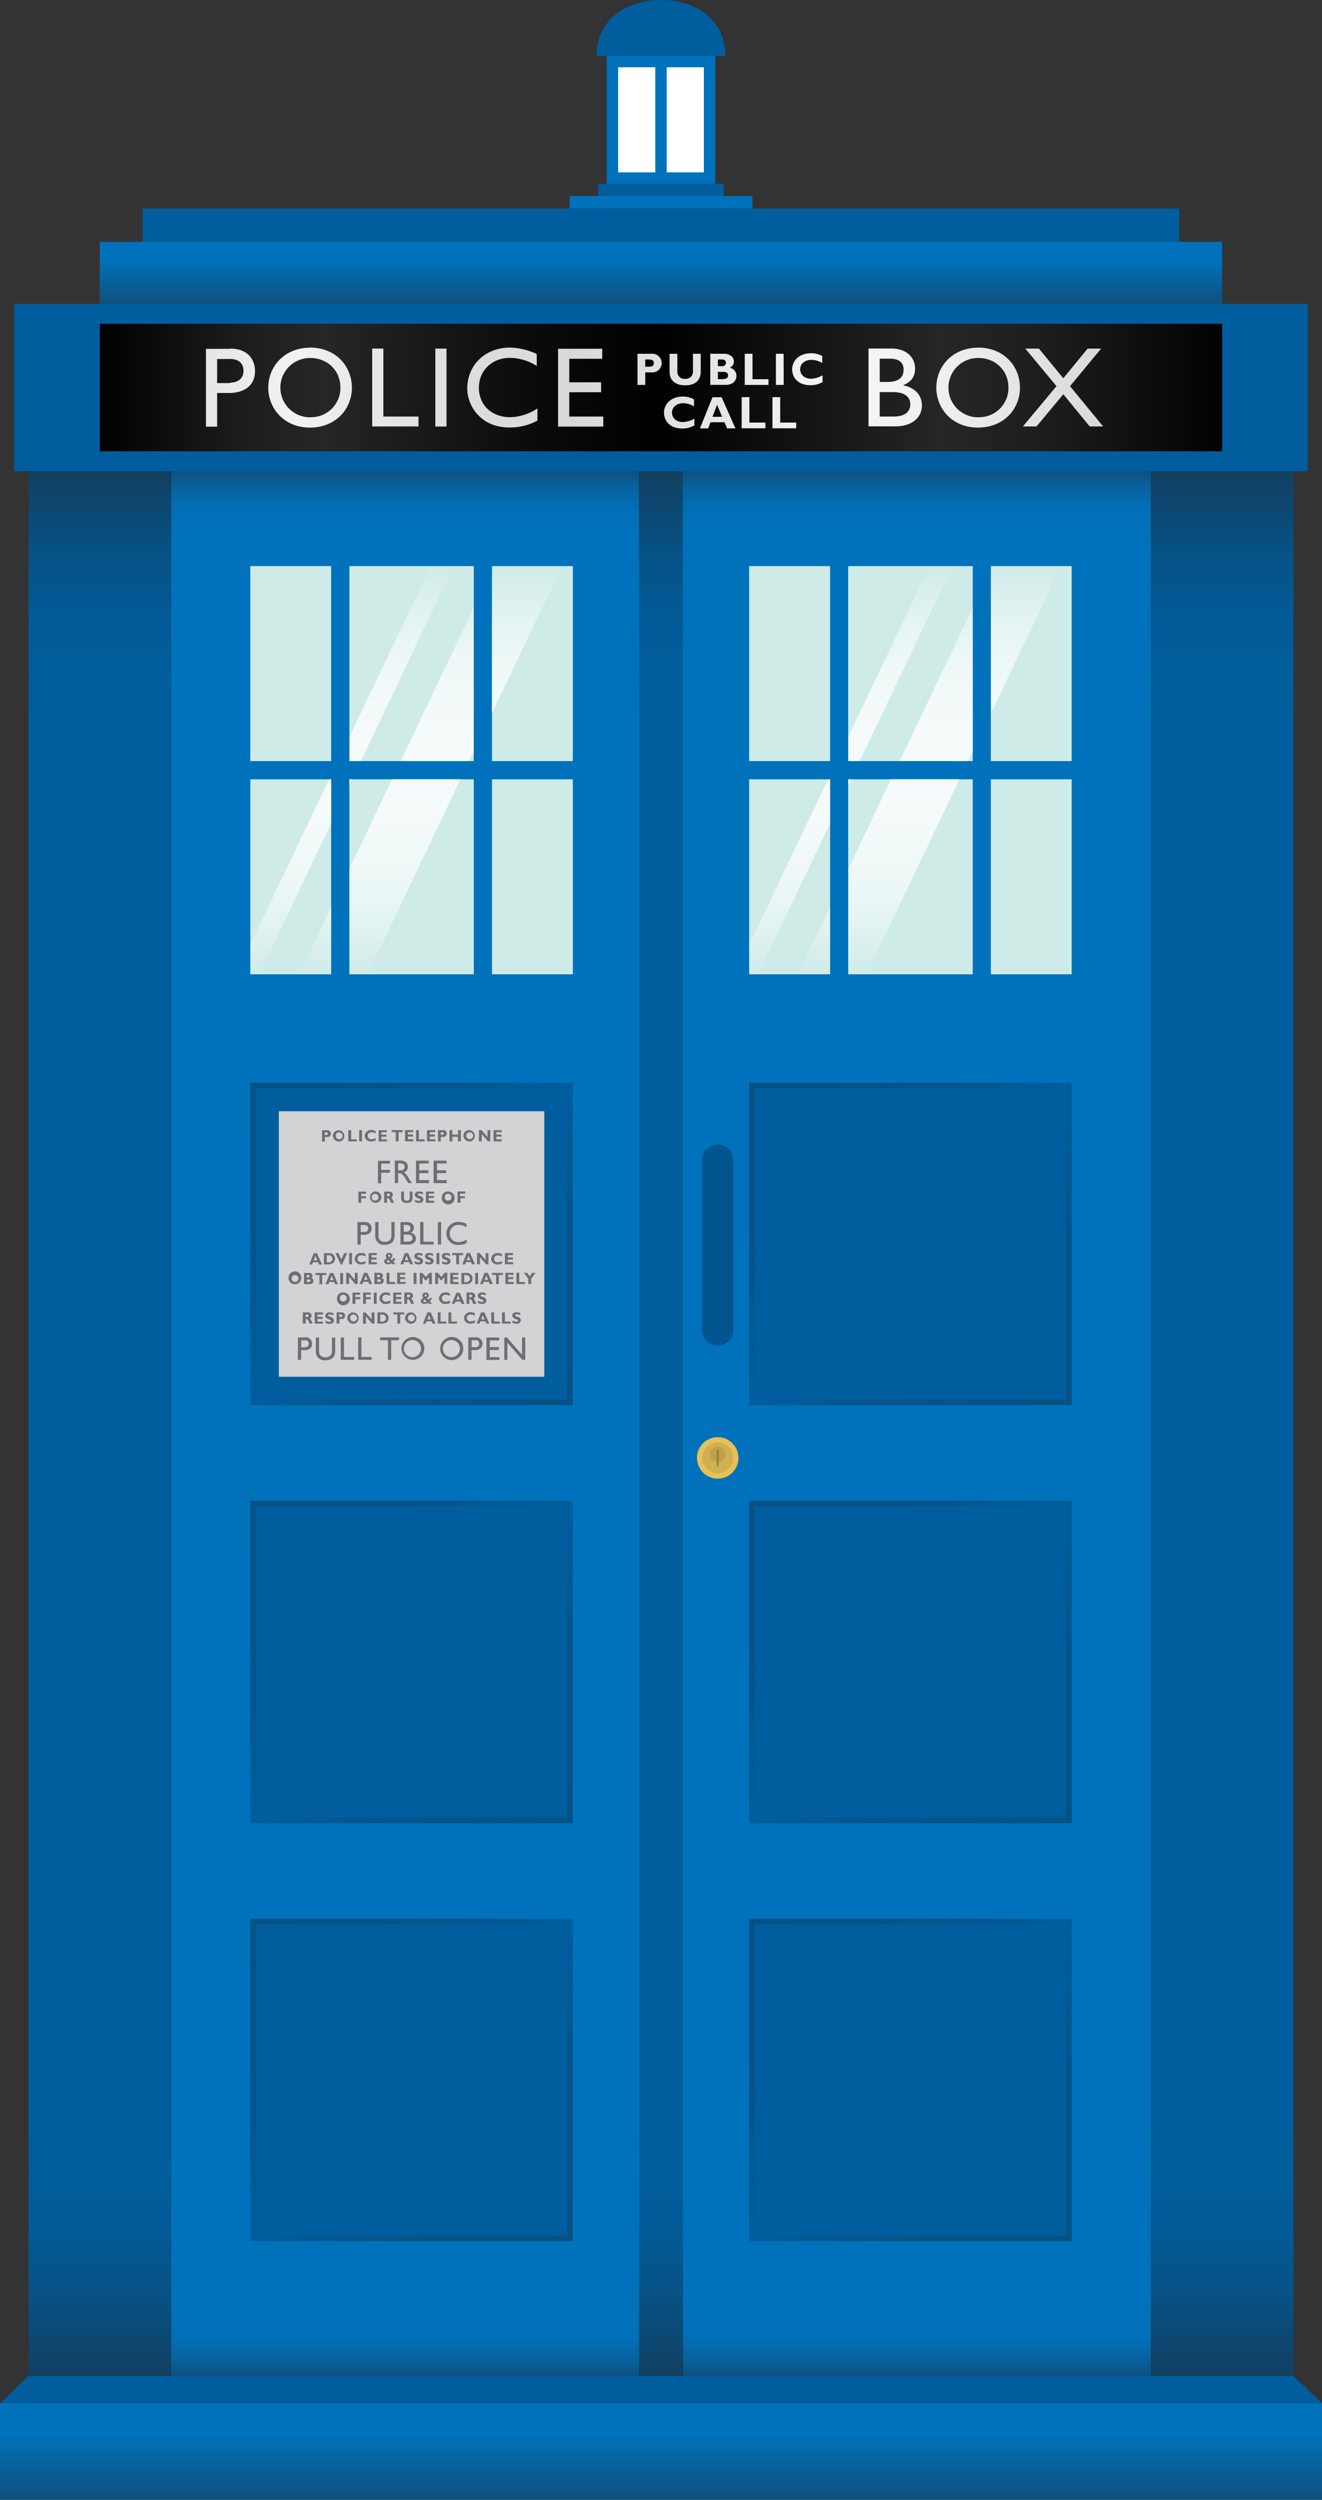 <svg xmlns="http://www.w3.org/2000/svg" xmlns:xlink="http://www.w3.org/1999/xlink" viewBox="0 0 463.44 876.19"><rect x="0" y="0" width="463.44" height="876.19" fill="#333333" stroke="none"/><defs><style>.cls-1{isolation:isolate;}.cls-2{fill:#005e9e;}.cls-3{fill:#0072bc;}.cls-38,.cls-4,.cls-6,.cls-7{opacity:0.4;}.cls-19,.cls-20,.cls-21,.cls-22,.cls-23,.cls-24,.cls-25,.cls-26,.cls-27,.cls-28,.cls-29,.cls-30,.cls-31,.cls-32,.cls-33,.cls-34,.cls-35,.cls-36,.cls-37,.cls-38,.cls-4,.cls-6,.cls-7{mix-blend-mode:multiply;}.cls-4{fill:url(#linear-gradient);}.cls-5{fill:#fff;}.cls-6{fill:url(#Fade_to_Black);}.cls-7{fill:url(#Fade_to_Black-2);}.cls-8{fill:#cfebe8;}.cls-9{fill:url(#linear-gradient-2);}.cls-10{fill:url(#linear-gradient-3);}.cls-11{fill:#d1d3d4;}.cls-12{fill:#6d6e71;}.cls-13{fill:#00558f;}.cls-14{fill:#e7c157;}.cls-15{fill:#d1b04f;}.cls-16{fill:#bea048;}.cls-17{fill:#988138;}.cls-18,.cls-25{opacity:0.2;}.cls-19{fill:url(#linear-gradient-4);}.cls-20{fill:url(#linear-gradient-5);}.cls-21{fill:url(#linear-gradient-6);}.cls-22{fill:url(#linear-gradient-7);}.cls-23{fill:url(#linear-gradient-8);}.cls-24{fill:url(#linear-gradient-9);}.cls-26{fill:url(#linear-gradient-10);}.cls-27{fill:url(#linear-gradient-11);}.cls-28{fill:url(#linear-gradient-12);}.cls-29{fill:url(#linear-gradient-13);}.cls-30{fill:url(#linear-gradient-14);}.cls-31{fill:url(#linear-gradient-15);}.cls-32,.cls-33,.cls-34,.cls-35,.cls-36,.cls-37{opacity:0.5;}.cls-32{fill:url(#Fade_to_Black-3);}.cls-33{fill:url(#Fade_to_Black-4);}.cls-34{fill:url(#Fade_to_Black-5);}.cls-35{fill:url(#Fade_to_Black-6);}.cls-36{fill:url(#Fade_to_Black-7);}.cls-37{fill:url(#Fade_to_Black-8);}.cls-38{fill:url(#linear-gradient-16);}.cls-39,.cls-40{opacity:0.8;}.cls-39{fill:url(#linear-gradient-17);}.cls-40{fill:url(#linear-gradient-18);}</style><linearGradient id="linear-gradient" x1="231.72" y1="106.48" x2="231.72" y2="90.63" gradientUnits="userSpaceOnUse"><stop offset="0" stop-color="#231f20"/><stop offset="1" stop-color="#231f20" stop-opacity="0"/></linearGradient><linearGradient id="Fade_to_Black" x1="231.72" y1="165.18" x2="231.72" y2="187.09" gradientUnits="userSpaceOnUse"><stop offset="0" stop-color="#231f20"/><stop offset="0.06" stop-color="#231f20" stop-opacity="0.86"/><stop offset="0.33" stop-color="#231f20" stop-opacity="0.38"/><stop offset="0.63" stop-color="#231f20" stop-opacity="0.09"/><stop offset="1" stop-color="#231f20" stop-opacity="0"/></linearGradient><linearGradient id="Fade_to_Black-2" x1="-1578.69" y1="-2880.54" x2="-1578.69" y2="-2858.62" gradientTransform="translate(-1346.97 -2047.73) rotate(180)" xlink:href="#Fade_to_Black"/><linearGradient id="linear-gradient-2" x1="35" y1="135.83" x2="428.44" y2="135.83" gradientUnits="userSpaceOnUse"><stop offset="0"/><stop offset="0.02" stop-color="#050505"/><stop offset="0.13" stop-color="#1d1d1d"/><stop offset="0.2" stop-color="#262626"/><stop offset="0.23" stop-color="#212121"/><stop offset="0.4" stop-color="#090909"/><stop offset="0.5"/><stop offset="0.75" stop-color="#262626"/><stop offset="0.84" stop-color="#1d1d1d"/><stop offset="0.98" stop-color="#050505"/><stop offset="1"/></linearGradient><linearGradient id="linear-gradient-3" x1="72.2" y1="136.04" x2="386.75" y2="136.04" gradientUnits="userSpaceOnUse"><stop offset="0" stop-color="#e6e6e6"/><stop offset="0.1" stop-color="#f2f2f2"/><stop offset="0.16" stop-color="#eaeaea"/><stop offset="0.29" stop-color="#ddd"/><stop offset="0.41" stop-color="#d9d9d9"/><stop offset="0.53" stop-color="#e2e2e2"/><stop offset="0.71" stop-color="#f7f7f7"/><stop offset="0.83" stop-color="#eee"/><stop offset="1" stop-color="#d9d9d9"/></linearGradient><linearGradient id="linear-gradient-4" x1="59.99" y1="757.79" x2="173.05" y2="644.73" gradientUnits="userSpaceOnUse"><stop offset="0" stop-color="#231f20" stop-opacity="0"/><stop offset="0.03" stop-color="#231f20" stop-opacity="0.14"/><stop offset="0.17" stop-color="#231f20" stop-opacity="0.62"/><stop offset="0.31" stop-color="#231f20" stop-opacity="0.91"/><stop offset="0.5" stop-color="#231f20"/><stop offset="0.69" stop-color="#231f20" stop-opacity="0.91"/><stop offset="0.83" stop-color="#231f20" stop-opacity="0.62"/><stop offset="0.97" stop-color="#231f20" stop-opacity="0.14"/><stop offset="1" stop-color="#231f20" stop-opacity="0"/></linearGradient><linearGradient id="linear-gradient-5" x1="59.99" y1="611.29" x2="173.05" y2="498.23" xlink:href="#linear-gradient-4"/><linearGradient id="linear-gradient-6" x1="59.99" y1="464.79" x2="173.05" y2="351.73" xlink:href="#linear-gradient-4"/><linearGradient id="linear-gradient-7" x1="234.86" y1="464.79" x2="347.92" y2="351.73" xlink:href="#linear-gradient-4"/><linearGradient id="linear-gradient-8" x1="234.86" y1="611.29" x2="347.92" y2="498.23" xlink:href="#linear-gradient-4"/><linearGradient id="linear-gradient-9" x1="234.86" y1="757.79" x2="347.92" y2="644.73" xlink:href="#linear-gradient-4"/><linearGradient id="linear-gradient-10" x1="-1750.42" y1="-1642.21" x2="-1637.36" y2="-1755.27" gradientTransform="translate(-1346.97 -1234.94) rotate(180)" xlink:href="#linear-gradient-4"/><linearGradient id="linear-gradient-11" x1="-1750.42" y1="-1788.71" x2="-1637.36" y2="-1901.77" gradientTransform="translate(-1346.97 -1234.94) rotate(180)" xlink:href="#linear-gradient-4"/><linearGradient id="linear-gradient-12" x1="-1750.42" y1="-1935.21" x2="-1637.36" y2="-2048.27" gradientTransform="translate(-1346.97 -1234.94) rotate(180)" xlink:href="#linear-gradient-4"/><linearGradient id="linear-gradient-13" x1="-1575.55" y1="-1935.21" x2="-1462.49" y2="-2048.27" gradientTransform="translate(-1346.97 -1234.94) rotate(180)" xlink:href="#linear-gradient-4"/><linearGradient id="linear-gradient-14" x1="-1575.55" y1="-1788.71" x2="-1462.49" y2="-1901.77" gradientTransform="translate(-1346.97 -1234.94) rotate(180)" xlink:href="#linear-gradient-4"/><linearGradient id="linear-gradient-15" x1="-1575.55" y1="-1642.21" x2="-1462.49" y2="-1755.27" gradientTransform="translate(-1346.97 -1234.94) rotate(180)" xlink:href="#linear-gradient-4"/><linearGradient id="Fade_to_Black-3" x1="428.44" y1="165.18" x2="428.44" y2="253.41" xlink:href="#Fade_to_Black"/><linearGradient id="Fade_to_Black-4" x1="35" y1="165.18" x2="35" y2="253.41" xlink:href="#Fade_to_Black"/><linearGradient id="Fade_to_Black-5" x1="231.65" y1="165.18" x2="231.65" y2="253.41" xlink:href="#Fade_to_Black"/><linearGradient id="Fade_to_Black-6" x1="-1381.97" y1="-2814.21" x2="-1381.97" y2="-2725.98" gradientTransform="translate(-1346.97 -1981.41) rotate(180)" xlink:href="#Fade_to_Black"/><linearGradient id="Fade_to_Black-7" x1="-1775.41" y1="-2814.21" x2="-1775.41" y2="-2725.98" gradientTransform="translate(-1346.97 -1981.41) rotate(180)" xlink:href="#Fade_to_Black"/><linearGradient id="Fade_to_Black-8" x1="-1578.76" y1="-2814.21" x2="-1578.76" y2="-2725.98" gradientTransform="translate(-1346.97 -1981.41) rotate(180)" xlink:href="#Fade_to_Black"/><linearGradient id="linear-gradient-16" x1="231.72" y1="876.19" x2="231.72" y2="852.03" xlink:href="#linear-gradient"/><linearGradient id="linear-gradient-17" x1="317.25" y1="341.5" x2="317.25" y2="198.43" gradientUnits="userSpaceOnUse"><stop offset="0" stop-color="#fff" stop-opacity="0"/><stop offset="0.03" stop-color="#fff" stop-opacity="0.14"/><stop offset="0.08" stop-color="#fff" stop-opacity="0.34"/><stop offset="0.13" stop-color="#fff" stop-opacity="0.52"/><stop offset="0.18" stop-color="#fff" stop-opacity="0.67"/><stop offset="0.24" stop-color="#fff" stop-opacity="0.79"/><stop offset="0.29" stop-color="#fff" stop-opacity="0.88"/><stop offset="0.35" stop-color="#fff" stop-opacity="0.95"/><stop offset="0.42" stop-color="#fff" stop-opacity="0.99"/><stop offset="0.5" stop-color="#fff"/><stop offset="0.58" stop-color="#fff" stop-opacity="0.99"/><stop offset="0.65" stop-color="#fff" stop-opacity="0.95"/><stop offset="0.71" stop-color="#fff" stop-opacity="0.88"/><stop offset="0.76" stop-color="#fff" stop-opacity="0.79"/><stop offset="0.82" stop-color="#fff" stop-opacity="0.67"/><stop offset="0.87" stop-color="#fff" stop-opacity="0.52"/><stop offset="0.92" stop-color="#fff" stop-opacity="0.34"/><stop offset="0.97" stop-color="#fff" stop-opacity="0.14"/><stop offset="1" stop-color="#fff" stop-opacity="0"/></linearGradient><linearGradient id="linear-gradient-18" x1="142.38" y1="341.5" x2="142.38" y2="198.43" xlink:href="#linear-gradient-17"/></defs><title>tardis-vector</title><g class="cls-1"><g id="Layer_1" data-name="Layer 1"><rect class="cls-2" x="5" y="106.48" width="453.44" height="58.7"/><rect class="cls-3" x="35" y="84.78" width="393.44" height="21.7"/><rect class="cls-4" x="35" y="90.63" width="393.44" height="15.85"/><rect class="cls-2" x="50" y="73.08" width="363.44" height="11.7"/><rect class="cls-3" x="199.69" y="68.75" width="64.06" height="4.33"/><rect class="cls-2" x="209.69" y="64.42" width="44.06" height="4.33"/><rect class="cls-3" x="212.69" y="19.59" width="38.06" height="44.83"/><path class="cls-2" d="M209.13,19.59C209.13,7.11,219.24,0,231.72,0s22.59,7.11,22.59,19.59Z"/><rect class="cls-5" x="233.72" y="23.59" width="13.03" height="36.83"/><rect class="cls-5" x="216.69" y="23.59" width="13.03" height="36.83"/><rect class="cls-2" x="10" y="165.18" width="50" height="667.62"/><rect class="cls-2" x="403.44" y="165.18" width="50" height="667.62"/><rect class="cls-3" x="60" y="165.18" width="343.44" height="667.62"/><rect class="cls-6" x="60" y="165.18" width="343.44" height="21.91"/><rect class="cls-7" x="60" y="810.89" width="343.44" height="21.91"/><rect class="cls-2" x="224.05" y="165.18" width="15.33" height="667.62"/><rect class="cls-2" x="87.75" y="379.5" width="113.06" height="113.06"/><rect class="cls-2" x="87.75" y="526" width="113.06" height="113.06"/><rect class="cls-2" x="87.75" y="672.5" width="113.06" height="113.06"/><rect class="cls-2" x="262.62" y="379.5" width="113.06" height="113.06"/><rect class="cls-2" x="262.62" y="526" width="113.06" height="113.06"/><rect class="cls-2" x="262.62" y="672.5" width="113.06" height="113.06"/><polygon class="cls-2" points="463.44 842.4 0 842.4 10 832.8 453.44 832.8 463.44 842.4"/><rect class="cls-3" y="842.4" width="463.44" height="33.79"/><path class="cls-8" d="M122.48,341.5h43.61V273.16H122.48Zm-34.73,0h28.34V273.16H87.75Zm0-74.73h28.34V198.43H87.75Zm34.73,0h43.61V198.43H122.48Zm50-68.34v68.34h28.33V198.43Zm0,143.07h28.33V273.16H172.48Z"/><path class="cls-8" d="M297.35,341.5H341V273.16H297.35Zm-34.73,0H291V273.16H262.62Zm0-74.73H291V198.43H262.62Zm34.73,0H341V198.43H297.35Zm50-68.34v68.34h28.33V198.43Zm0,143.07h28.33V273.16H347.35Z"/><rect class="cls-9" x="35" y="113.48" width="393.44" height="44.7"/><path class="cls-10" d="M199.56,137.47h11.16V134H199.56v-8.24h11.56v-3.52H195.64v27.28h15.84V146H199.56ZM134.4,122.19h-3.92v27.28h16.24V146H134.4Zm33.48,13.68c0-6,4.64-10.44,10.88-10.44a18,18,0,0,1,9.4,2.84v-4.2a23.72,23.72,0,0,0-9.36-2.24c-8.68,0-15,6.08-15,14.4,0,5.72,4.48,13.6,14.72,13.6a20,20,0,0,0,9.88-2.4v-4.28a17.86,17.86,0,0,1-9.52,3.08C172.36,146.23,167.88,142,167.88,135.87Zm175-14c-8.84,0-14.64,6.44-14.64,14,0,7.4,5.64,14,14.56,14,9.24,0,14.76-6.64,14.76-14C357.51,128.23,351.83,121.83,342.83,121.83Zm0,24.4a10.4,10.4,0,1,1,0-20.8c6.12,0,10.64,4.4,10.64,10.4A10.24,10.24,0,0,1,342.83,146.23Zm-190.27,3.24h3.92V122.19h-3.92Zm-43.92-27.64c-8.84,0-14.64,6.44-14.64,14,0,7.4,5.64,14,14.56,14,9.24,0,14.75-6.64,14.75-14C123.31,128.23,117.64,121.83,108.64,121.83Zm0,24.4a10.4,10.4,0,1,1,0-20.8c6.12,0,10.64,4.4,10.64,10.4A10.24,10.24,0,0,1,108.64,146.23Zm-27.92-24H72.2v27.28h3.92v-11.8H80.2c6.32,0,9.2-3.36,9.2-7.64S86.68,122.19,80.72,122.19Zm-.16,12H76.12v-8.44h4.6c3.56,0,4.64,2.16,4.64,4.16C85.36,132.59,83.48,134.15,80.56,134.15ZM274.7,124H272v10.92h2.73Zm100.41,11.36L386,122.19h-4.72l-8.52,10.4-8.56-10.4h-4.76l10.92,13.16-11.76,14.12h4.76l9.4-11.28L382,149.47h4.72Zm-139.53,9.28c0-1.94,1.63-3.31,3.95-3.31a7.65,7.65,0,0,1,3.76,1.12V140a7.68,7.68,0,0,0-3.95-1c-4.18,0-6.57,2.72-6.57,5.63s2.12,5.57,6.36,5.57a8.41,8.41,0,0,0,4.29-1.09v-2.38a8.52,8.52,0,0,1-4,1.2C237.19,148,235.58,146.58,235.58,144.63Zm27.13-5.44H260v10.92h8.32v-2h-5.6ZM263.8,124h-2.72v10.92h8.32v-2h-5.6Zm9.71,15.2h-2.72v10.92h8.32v-2h-5.6ZM255.8,128.9a2.46,2.46,0,0,0,1.49-2.17c0-1.22-1-2.74-3.62-2.74H249v10.92h5.31c3.19,0,3.86-2,3.86-3.21A2.83,2.83,0,0,0,255.8,128.9ZM251.67,126h1.43c1,0,1.39.59,1.39,1.15a1.22,1.22,0,0,1-1.39,1.19h-1.43Zm1.54,6.91h-1.54v-2.57h1.91c1,0,1.66.43,1.66,1.23S254.71,132.9,253.21,132.9ZM245.64,124h-2.72v6.08a2.53,2.53,0,0,1-2.77,2.71,2.46,2.46,0,0,1-2.7-2.52V124h-2.72v6.21c0,3.38,2.29,4.85,5.45,4.85,3,0,5.46-1.25,5.46-4.87Zm34.86,5.44c0-1.94,1.64-3.31,4-3.31a7.65,7.65,0,0,1,3.76,1.12v-2.43a7.69,7.69,0,0,0-4-1c-4.17,0-6.56,2.72-6.56,5.63s2.11,5.57,6.36,5.57a8.43,8.43,0,0,0,4.29-1.09v-2.38a8.52,8.52,0,0,1-4,1.2C282.12,132.78,280.5,131.38,280.5,129.43ZM228.34,124h-4.86v10.92h2.72v-4.39h2.16a3.28,3.28,0,1,0,0-6.53Zm-.88,4.53H226.2V126h1c1.47,0,2,.34,2,1.26S228.71,128.52,227.46,128.52Zm89.17,6.55V135c2.84-1.16,4.16-3,4.16-5.84,0-3.44-2.52-7-8.4-7h-7.92v27.28h9.36c6.84,0,9.36-3.92,9.36-7.28C323.19,138.51,320.71,135.83,316.63,135.07Zm-8.24-9.36H312c3.6,0,4.76,1.76,4.76,3.8,0,2.92-1.88,4.36-5.76,4.36h-2.6ZM313.31,146h-4.92v-8.56h4.72c4.12,0,6,1.76,6,4.24C319.15,143.67,317.91,146,313.31,146Zm-63.54-6.76-4.4,10.92h2.88l.81-2.16H254l.89,2.16h2.93l-4.85-10.92Zm0,6.85,1.6-4.24,1.77,4.24Z"/><rect class="cls-11" x="97.75" y="389.5" width="93.06" height="93.06"/><path class="cls-12" d="M142.17,449.35h-1.92v-1H142v-.72h-1.79v-.82h1.88v-.72h-2.86v3.93h2.9Zm-1.41,6.93h-1.92v-.95h1.79v-.72h-1.79v-.82h1.88v-.73h-2.86V457h2.9Zm-9.31-38.67a2,2,0,1,0,2.25,2A2.1,2.1,0,0,0,131.45,417.61Zm0,3.22a1.2,1.2,0,1,1,1.24-1.2A1.16,1.16,0,0,1,131.45,420.83Zm12,21.54.32.78h1.06l-1.75-3.94h-1.14l-1.59,3.94h1l.3-.78Zm-.93-2.22.64,1.53h-1.21Zm-7.2,16.9a3.07,3.07,0,0,0,1.54-.39v-.86a3,3,0,0,1-1.42.43,1.22,1.22,0,1,1,0-2.4,2.7,2.7,0,0,1,1.36.41v-.88a2.81,2.81,0,0,0-1.43-.35,2.14,2.14,0,0,0-2.36,2A2.06,2.06,0,0,0,135.29,457.05Zm3.19-7.7h-2v-3.21h-1v3.93h3Zm19.66,19.29a4.05,4.05,0,1,0,4.24,4A4,4,0,0,0,158.14,468.64Zm0,7.05a3,3,0,1,1,3.07-3A3,3,0,0,1,158.14,475.69Zm-23.62-26.77a1,1,0,0,0-.84-1,.9.9,0,0,0,.54-.79c0-.43-.37-1-1.3-1h-1.7v3.93h1.91C134.28,450.07,134.52,449.37,134.52,448.92Zm-2.32-2.06h.51c.36,0,.5.21.5.41s-.14.43-.5.43h-.51Zm0,2.49v-.93h.68c.35,0,.6.16.6.45s-.19.48-.73.48Zm34.29,14.23v-.85a3,3,0,0,1-1.42.43,1.22,1.22,0,1,1,0-2.4,2.79,2.79,0,0,1,1.36.4v-.87a2.71,2.71,0,0,0-1.43-.35,2.14,2.14,0,0,0-2.36,2,2.06,2.06,0,0,0,2.29,2A3,3,0,0,0,166.49,463.58Zm-10.06-.38h-2V460h-1v3.93h3Zm-12.19.78a2,2,0,1,0-2.26-2A2.11,2.11,0,0,0,144.24,464Zm0-3.22A1.2,1.2,0,1,1,143,462,1.16,1.16,0,0,1,144.24,460.76Zm12.37-47.11h-3.44V411.2h3.22v-1h-3.22v-2.38h3.34v-1H152v7.88h4.57Zm-2,14.69h-1.13v7.88h1.13Zm8.47-10v-.72h-2.71v3.94h1V420H163v-.72h-1.73v-.88Zm-9.58,29.23,1.06,1.24h.15l1.06-1.24v2.46h1v-3.93h-.85l-1.26,1.46-1.27-1.46h-.85v3.93h1Zm-.51-4.46h1v-3.94h-1ZM152,442c0-1.37-2-1.2-2-1.8,0-.19.23-.32.58-.32a3.09,3.09,0,0,1,1.24.35v-.76a3.09,3.09,0,0,0-1.33-.31c-.91,0-1.5.45-1.5,1.13,0,1.41,2,1.18,2,1.82,0,.23-.2.37-.57.37a2.33,2.33,0,0,1-1.35-.51v.85a2.67,2.67,0,0,0,1.42.38C151.39,443.2,152,442.76,152,442Zm-3.72,0c0-1.37-2-1.2-2-1.8,0-.19.23-.32.58-.32a3.17,3.17,0,0,1,1.25.35v-.76a3.17,3.17,0,0,0-1.34-.31c-.91,0-1.5.45-1.5,1.13,0,1.41,2,1.18,2,1.82,0,.23-.21.37-.58.37a2.31,2.31,0,0,1-1.34-.51v.85a2.66,2.66,0,0,0,1.41.38C147.67,443.2,148.3,442.76,148.3,442Zm1.55,18-1.58,3.93h1l.29-.77h1.76l.32.77h1.06L151,460Zm0,2.47.58-1.53.63,1.53ZM146,446.14h-1v3.93h1Zm2.12,1.47,1.06,1.24h.15l1.06-1.24v2.46h1v-3.93h-.86l-1.26,1.46L148,446.14h-.86v3.93h1Zm-5.4,7.79H143c.54,0,.69.76,1.11,1.6h1.08c-.55-1.16-.67-1.64-1.08-1.84a1,1,0,0,0,.68-1,1.19,1.19,0,0,0-1.29-1.14h-1.76V457h1Zm0-1.61h.5c.37,0,.56.15.56.44s-.27.45-.54.45h-.52Zm4.58-25.45v7.88H152v-1h-3.56v-6.86Zm4.92-7.47H150.3v-.94h1.8v-.72h-1.8v-.83h1.88v-.72h-2.86v3.94h2.9Zm30.81,54-5.34-6.09h-.9v7.87h1.06v-6.06l5.27,6.06h1v-7.87H183Zm-63.77-28.7v3.93h1v-3.93ZM130,453.79v-.73h-2.71V457h1v-1.62H130v-.72h-1.73v-.87ZM118.13,455a2.26,2.26,0,1,0,2.25-2A2.09,2.09,0,0,0,118.13,455Zm2.25-1.2a1.2,1.2,0,1,1-1.24,1.2A1.15,1.15,0,0,1,120.38,453.83Zm5.91,0v-.73h-2.71V457h1v-1.62h1.73v-.72h-1.73v-.87ZM150.62,455a2.67,2.67,0,0,1-.45.61l-.53-.61a1.24,1.24,0,0,0,.73-1,1,1,0,0,0-1.14-.94,1.08,1.08,0,0,0-1.2,1,1.47,1.47,0,0,0,.35.87c-.6.31-.88.66-.88,1.11a1.12,1.12,0,0,0,1.25,1,2.2,2.2,0,0,0,1.23-.36l.29.31h1.19l-.79-.87a3,3,0,0,0,.79-1.17Zm-1.7,1.44a.49.49,0,0,1-.5-.46c0-.19.13-.35.41-.53l.7.77A1.2,1.2,0,0,1,148.92,456.4Zm.29-1.91a.87.87,0,0,1-.33-.53.32.32,0,0,1,.36-.3.33.33,0,0,1,.36.33C149.6,454.18,149.49,454.32,149.21,454.49ZM179,463.2h-2V460h-1v3.93h3Zm-50.24-17.06h-1.14l-1.58,3.93h1l.3-.78h1.76l.32.78h1.06Zm-1.13,2.47.58-1.53.63,1.53Zm9.73-6.89-.53-.62a1.21,1.21,0,0,0,.73-1c0-.54-.47-.93-1.14-.93a1.09,1.09,0,0,0-1.2,1,1.42,1.42,0,0,0,.36.87c-.61.31-.89.66-.89,1.11a1.14,1.14,0,0,0,1.25,1,2.21,2.21,0,0,0,1.23-.37l.29.32h1.2l-.79-.87a3.28,3.28,0,0,0,.79-1.18h-.84A2.85,2.85,0,0,1,137.38,441.72Zm-1.25.83a.48.48,0,0,1-.49-.47c0-.18.12-.35.4-.53l.7.78A1.2,1.2,0,0,1,136.13,442.55Zm.29-1.91a.87.87,0,0,1-.33-.53.32.32,0,0,1,.36-.3.33.33,0,0,1,.36.33C136.81,440.33,136.7,440.47,136.42,440.64Zm47.63,8.71h-2v-3.21h-1v3.93h3Zm-4-2.49v-.72h-2.86v3.93h2.9v-.72h-1.92v-1h1.79v-.72h-1.79v-.82Zm-11.13,9.47a2.24,2.24,0,0,1-1.34-.51v.85a2.67,2.67,0,0,0,1.42.38c.88,0,1.51-.44,1.51-1.19,0-1.38-2-1.21-2-1.8,0-.2.22-.33.57-.33a3,3,0,0,1,1.25.36v-.77A3.28,3.28,0,0,0,169,453c-.91,0-1.5.45-1.5,1.13,0,1.42,2,1.18,2,1.83C169.48,456.2,169.28,456.33,168.9,456.33Zm11-13.91H178v-.94h1.8v-.72H178v-.83h1.88v-.72H177v3.94h2.9Zm6.66,3.72-.86,1.23-.85-1.23h-1.19l1.55,2.09v1.84h1v-1.84l1.55-2.09ZM181,463.26a2.31,2.31,0,0,1-1.34-.51v.85a2.66,2.66,0,0,0,1.41.38c.88,0,1.52-.44,1.52-1.2,0-1.37-2-1.2-2-1.8,0-.19.23-.32.58-.32a3.09,3.09,0,0,1,1.25.35v-.76a3.17,3.17,0,0,0-1.34-.31c-.91,0-1.49.45-1.49,1.13,0,1.41,2,1.18,2,1.82C181.62,463.12,181.41,463.26,181,463.26ZM169.81,460h-1.14l-1.59,3.93h1l.3-.77h1.76l.32.77h1.05Zm-1.13,2.47.57-1.53.64,1.53ZM143,409c0-1.36-1-2.21-2.59-2.21h-2v7.88h1.14v-3.42H140c.58,0,1.05.19,2.09,1.8l1,1.62h1.35c-.54-.75-.74-1-1.07-1.56a6.36,6.36,0,0,0-1.76-2.18A2,2,0,0,0,143,409Zm-2.72,1.23h-.72v-2.47h.72c1.1,0,1.54.45,1.55,1.19S141.47,410.23,140.25,410.23ZM132.68,433v-4.66h-1.13v4.9a3,3,0,0,0,3.28,3.08c2.34,0,3.5-1.27,3.5-3.2v-4.78H137.2v4.59a2.28,2.28,0,0,1-.5,1.72,2.57,2.57,0,0,1-1.85.63,2.32,2.32,0,0,1-1.7-.67A2,2,0,0,1,132.68,433Zm-11.3,13.14v3.93h1v-2.52l2.18,2.52h.82v-3.93h-1v2.4l-2.1-2.4Zm45.24,22.61h-2.46v7.87h1.13v-3.4h1.18c1.83,0,2.66-1,2.66-2.21A2.21,2.21,0,0,0,166.62,468.75Zm0,3.45h-1.29v-2.44h1.33A1.16,1.16,0,0,1,168,471,1.21,1.21,0,0,1,166.58,472.2Zm-28.9-53.41a1.17,1.17,0,0,0-1.28-1.13h-1.76v3.94h1V420h.28c.53,0,.69.75,1.11,1.6h1.08c-.55-1.16-.68-1.64-1.08-1.84A1,1,0,0,0,137.68,418.79Zm-1.54.49h-.52v-.9h.5c.37,0,.56.15.56.45S136.41,419.28,136.14,419.28Zm4.44-1.62v2.24c0,1.22.82,1.75,2,1.75s2-.45,2-1.76v-2.23h-1v2.19a.91.91,0,0,1-1,1,.89.89,0,0,1-1-.91v-2.26ZM126.78,440a2.79,2.79,0,0,1,1.36.4v-.87a2.81,2.81,0,0,0-1.43-.35,2.14,2.14,0,0,0-2.36,2,2.06,2.06,0,0,0,2.29,2,3.07,3.07,0,0,0,1.54-.39V442a3,3,0,0,1-1.42.43,1.22,1.22,0,1,1,0-2.4Zm46.44,20h-1v3.93h3v-.72h-2ZM122.4,439.21v3.94h1v-3.94Zm9.71,3.21h-1.92v-.94H132v-.72h-1.79v-.83h1.88v-.72h-2.86v3.94h2.9ZM124,464a2,2,0,1,0-2.26-2A2.11,2.11,0,0,0,124,464Zm0-3.22a1.2,1.2,0,1,1-1.25,1.2A1.16,1.16,0,0,1,124,460.76Zm47.68,12.4h3.22v-1H171.7v-2.38H175v-1h-4.47v7.87h4.57v-1H171.7Zm3.2-23.09v-3.21h1.43v-.72H172.5v.72h1.42v3.21ZM126.62,420h1.73v-.72h-1.73v-.88h1.73v-.72h-2.71v3.94h1Zm.28-23.87h-1v3.94h1Zm-6.31,72.64h-1.13v7.87h4.69v-1h-3.56Zm-.94-27.29-1-2.25h-1.07l1.91,4h.42l1.82-4h-1.06Zm6.79-8.65h1.17c1.83,0,2.66-1,2.66-2.21a2.21,2.21,0,0,0-2.51-2.26H125.3v7.88h1.14Zm0-3.45h1.32c1,0,1.34.62,1.34,1.2a1.21,1.21,0,0,1-1.38,1.23h-1.28Zm3.72-29.26a3.1,3.1,0,0,0,1.55-.39v-.86a3.08,3.08,0,0,1-1.43.43,1.26,1.26,0,0,1-1.4-1.21,1.28,1.28,0,0,1,1.43-1.19,2.75,2.75,0,0,1,1.35.4v-.87a2.79,2.79,0,0,0-1.42-.35,2.14,2.14,0,0,0-2.37,2A2.06,2.06,0,0,0,130.16,400.1Zm-5.06-.77h-2v-3.22h-1v3.94h3Zm20,31c0-1-.73-2-2.43-2h-2.28v7.88h2.7c2,0,2.7-1.13,2.7-2.1a2.07,2.07,0,0,0-1.89-2.06v0A1.69,1.69,0,0,0,145.06,430.35Zm-.47,3.6c0,.59-.36,1.25-1.69,1.25h-1.42v-2.47h1.36C144,432.73,144.59,433.24,144.59,434Zm-2.36-2.24h-.75v-2.35h1c1,0,1.37.51,1.37,1.1C143.89,431.3,143.35,431.71,142.23,431.71ZM121,461.16a1.19,1.19,0,0,0-1.3-1.17H118v3.93h1v-1.58h.78A1.19,1.19,0,0,0,121,461.16Zm-2.08.46v-.91h.35c.53,0,.72.12.72.46s-.16.45-.61.45Zm7.78,7.13h-1.13v7.87h4.69v-1h-3.56Zm18.17-69.42H143v-.95h1.79v-.72H143v-.83h1.88v-.72H142v3.94h2.9Zm-6.15.72h1v-3.22h1.43v-.72h-3.83v.72h1.42Zm-5.09,11h3.07v-1h-3.07v-2.18h3.07v-1h-4.2v7.88h1.13Zm2-11.68h-1.92v-.95h1.8v-.72h-1.8v-.83h1.88v-.72h-2.86v3.94h2.9Zm-27.1,62.75a1,1,0,0,0,.68-1,1.18,1.18,0,0,0-1.29-1.13h-1.76v3.93h1v-1.59h.28c.53,0,.69.75,1.11,1.59h1.08C109.06,462.77,108.93,462.29,108.53,462.08Zm-.87-.47h-.52v-.9h.5c.37,0,.56.15.56.45S107.93,461.61,107.66,461.61Zm5.55,1.59h-1.92v-.94h1.8v-.72h-1.8v-.83h1.88V460h-2.86v3.93h2.9Zm-6.32,5.55h-2.46v7.87h1.13v-3.4h1.18c1.83,0,2.66-1,2.66-2.21A2.21,2.21,0,0,0,106.89,468.75Zm0,3.45h-1.29v-2.44h1.33a1.16,1.16,0,0,1,1.34,1.2A1.21,1.21,0,0,1,106.85,472.2Zm-1.26-24.1a2.26,2.26,0,1,0-2.25,2A2.1,2.1,0,0,0,105.59,448.1Zm-2.25,1.2a1.2,1.2,0,1,1,1.24-1.2A1.14,1.14,0,0,1,103.34,449.3Zm5.66-1.39a.9.9,0,0,0,.54-.79c0-.43-.37-1-1.3-1h-1.7v3.93h1.91c1.15,0,1.39-.7,1.39-1.15A1,1,0,0,0,109,447.91Zm-1.48-1.05H108c.36,0,.5.21.5.41s-.14.43-.5.43h-.51Zm.55,2.49h-.55v-.93h.68c.35,0,.6.16.6.45S108.61,449.35,108.07,449.35Zm8.26,24a2.31,2.31,0,0,1-.5,1.72,2.57,2.57,0,0,1-1.85.64,2.31,2.31,0,0,1-1.7-.67c-.36-.36-.47-.73-.47-1.62v-4.65h-1.13v4.89a3,3,0,0,0,3.28,3.09c2.34,0,3.5-1.27,3.5-3.2v-4.78h-1.13Zm13.89-10.93-2.1-2.41h-.9v3.93h1V461.4l2.17,2.52h.83V460h-1Zm-16.39-63.93h.78a1.19,1.19,0,1,0,0-2.36h-1.75v3.94h1Zm0-1.64h.34c.53,0,.72.13.72.46s-.16.46-.61.46h-.45Zm-4.13,45.54h1.76l.32.78h1.06l-1.75-3.94H110l-1.58,3.94h1Zm.83-2.22.64,1.53H110Zm5.06,20.51a3.13,3.13,0,0,1,1.25.35v-.76a3.17,3.17,0,0,0-1.34-.31c-.91,0-1.5.45-1.5,1.13,0,1.41,2,1.18,2,1.82,0,.23-.21.37-.58.37a2.31,2.31,0,0,1-1.34-.51v.85a2.66,2.66,0,0,0,1.41.38c.88,0,1.52-.44,1.52-1.2,0-1.37-2-1.2-2-1.8C115,460.79,115.24,460.66,115.59,460.66Zm1.84-19.48a2,2,0,0,0-2.18-2h-1.73v3.94h1.63C116.71,443.15,117.43,442.31,117.43,441.18Zm-2.93,1.24v-2.49h.63a1.25,1.25,0,1,1,0,2.49Zm-1.58,7.65v-3.21h1.43v-.72h-3.83v.72h1.42v3.21Zm3.87-3.93h-1.14l-1.59,3.93h1l.29-.78h1.76l.33.78h1Zm-1.14,2.47.58-1.53.64,1.53Zm3.26-48.51a2,2,0,1,0-2.25-2A2.11,2.11,0,0,0,118.91,400.1Zm0-3.22a1.2,1.2,0,1,1-1.24,1.2A1.15,1.15,0,0,1,118.91,396.88Zm37.55,35.52a4,4,0,0,0,4.25,3.92,5.79,5.79,0,0,0,2.85-.69v-1.24a5.08,5.08,0,0,1-2.74.89,2.94,2.94,0,0,1-3.19-3,3,3,0,0,1,3.14-3,5.14,5.14,0,0,1,2.71.82v-1.22a6.8,6.8,0,0,0-2.7-.64A4.1,4.1,0,0,0,156.46,432.4Zm9.16,15.71a2,2,0,0,0-2.17-2h-1.74v3.93h1.63C164.91,450.07,165.62,449.24,165.62,448.11Zm-2.93,1.24v-2.49h.63a1.25,1.25,0,1,1,0,2.49Zm-.9,7.65h1.05l-1.75-3.94H160L158.37,457h1l.29-.78h1.76ZM160,455.53l.58-1.53.63,1.53ZM141.7,460h-3.83v.72h1.42v3.21h1v-3.21h1.43Zm2.8,8.65a4,4,0,1,0,4.24,4A4,4,0,0,0,144.5,468.64Zm0,7.05a3,3,0,1,1,3.08-3A3,3,0,0,1,144.5,475.69Zm-11.23-5.93H136v6.86h1.14v-6.86h2.72v-1h-6.58Zm38.45-19.69h1.06L171,446.14h-1.14l-1.58,3.93h1l.29-.78h1.76Zm-1.82-1.46.58-1.53.63,1.53Zm-5.39,6.79h.28c.53,0,.69.76,1.11,1.6H167c-.55-1.16-.67-1.64-1.08-1.84a1,1,0,0,0,.68-1,1.19,1.19,0,0,0-1.29-1.14h-1.76V457h1Zm0-1.61h.5c.37,0,.56.15.56.44s-.27.45-.54.45h-.52Zm3.08-7.65h-1v3.93h1Zm-6.67-6.21h1.42v-.72h-3.83v.72h1.43v3.22h1Zm-.23,6.93v-.72h-2.86v3.93h2.9v-.72h-1.92v-1h1.8v-.72h-1.8v-.82Zm2.7-4.49h1.76l.32.78h1.06l-1.75-3.94h-1.14l-1.58,3.94h1Zm.83-2.22.64,1.53h-1.21Zm-9.34.14c0,1.41,2,1.18,2,1.82,0,.23-.2.37-.57.37A2.33,2.33,0,0,1,155,442v.85a2.67,2.67,0,0,0,1.42.38c.88,0,1.51-.44,1.51-1.2,0-1.37-2-1.2-2-1.8,0-.19.23-.32.58-.32a3.09,3.09,0,0,1,1.24.35v-.76a3.09,3.09,0,0,0-1.33-.31C155.47,439.16,154.88,439.61,154.88,440.29Zm5.33,22.91h-2V460h-1v3.93h3Zm-4-6.15a3.08,3.08,0,0,0,1.55-.39v-.86a3.08,3.08,0,0,1-1.43.43,1.22,1.22,0,1,1,0-2.4,2.66,2.66,0,0,1,1.35.41v-.88a2.74,2.74,0,0,0-1.42-.35,2.14,2.14,0,0,0-2.37,2A2.07,2.07,0,0,0,156.23,457.05Zm-7.37-57.72h-2v-3.22h-1v3.94h3Zm27,0H174v-.95h1.8v-.72H174v-.83h1.88v-.72H173v3.94h2.9Zm-21.33-.86h.78a1.19,1.19,0,1,0,0-2.36h-1.75v3.94h1Zm0-1.64h.35c.53,0,.72.13.72.46s-.16.46-.61.46h-.46ZM131.05,457h1v-3.94h-1Zm23.83-37.37a2.26,2.26,0,1,0,2.25-2A2.09,2.09,0,0,0,154.88,419.63Zm2.25-1.2a1.2,1.2,0,1,1-1.24,1.2A1.15,1.15,0,0,1,157.13,418.43Zm-9.72,2.13c0,.23-.21.37-.58.37a2.35,2.35,0,0,1-1.35-.51v.85a2.73,2.73,0,0,0,1.42.38c.88,0,1.52-.44,1.52-1.2,0-1.37-2-1.2-2-1.8,0-.19.23-.32.58-.32a3.13,3.13,0,0,1,1.25.35v-.76a3.17,3.17,0,0,0-1.34-.31c-.91,0-1.5.45-1.5,1.13C145.4,420.15,147.41,419.92,147.41,420.56Zm3-6.91h-3.44V411.2h3.22v-1h-3.22v-2.38h3.34v-1h-4.47v7.88h4.57Zm2.18-14.32h-1.93v-.95h1.8v-.72h-1.8v-.83h1.89v-.72h-2.87v3.94h2.91Zm16.3-1.8,2.18,2.52h.82v-3.94h-1v2.41l-2.1-2.41h-.9v3.94h1Zm-.66,43.1,2.18,2.52h.82v-3.94h-1v2.41l-2.1-2.41h-.9v3.94h1Zm6.24,2.57a3.1,3.1,0,0,0,1.55-.39V442a3.08,3.08,0,0,1-1.43.43,1.26,1.26,0,0,1-1.4-1.21,1.28,1.28,0,0,1,1.43-1.19,2.75,2.75,0,0,1,1.35.4v-.87a2.79,2.79,0,0,0-1.42-.35,2.14,2.14,0,0,0-2.37,2A2.06,2.06,0,0,0,174.44,443.2Zm-9.76-43.1a2,2,0,1,0-2.25-2A2.1,2.1,0,0,0,164.68,400.1Zm0-3.22a1.2,1.2,0,1,1-1.24,1.2A1.15,1.15,0,0,1,164.68,396.88Zm-6.14,1.58h2v1.59h1v-3.94h-1v1.58h-2v-1.58h-1v3.94h1ZM136.22,462a2,2,0,0,0-2.18-2h-1.73v3.93h1.62C135.5,463.92,136.22,463.09,136.22,462Zm-2.93,1.24v-2.49h.63a1.25,1.25,0,1,1,0,2.49Z"/><path class="cls-13" d="M257.08,465.94a5.48,5.48,0,1,1-10.95,0V406.85a5.48,5.48,0,1,1,10.95,0Z"/><path class="cls-14" d="M258.87,511a7.27,7.27,0,1,1-7.26-7.26A7.26,7.26,0,0,1,258.87,511Z"/><path class="cls-15" d="M257,511a5.41,5.41,0,1,1-5.4-5.4A5.41,5.41,0,0,1,257,511Z"/><path class="cls-16" d="M254.3,509.79a2.7,2.7,0,1,1-2.69-2.69A2.7,2.7,0,0,1,254.3,509.79Z"/><rect class="cls-17" x="251.26" y="508.19" width="0.7" height="5.75"/><g class="cls-18"><polygon class="cls-19" points="87.75 785.56 89.75 785.56 89.75 674.5 200.81 674.5 200.81 672.5 87.75 672.5 87.75 785.56"/><polygon class="cls-20" points="87.75 639.06 89.75 639.06 89.75 528 200.81 528 200.81 526 87.75 526 87.75 639.06"/><polygon class="cls-21" points="87.75 492.56 89.75 492.56 89.75 381.5 200.81 381.5 200.81 379.5 87.75 379.5 87.75 492.56"/><polygon class="cls-22" points="262.62 379.5 262.62 492.56 264.62 492.56 264.62 381.5 375.68 381.5 375.68 379.5 262.62 379.5"/><polygon class="cls-23" points="262.62 639.06 264.62 639.06 264.62 528 375.68 528 375.68 526 262.62 526 262.62 639.06"/><polygon class="cls-24" points="262.62 785.56 264.62 785.56 264.62 674.5 375.68 674.5 375.68 672.5 262.62 672.5 262.62 785.56"/></g><g class="cls-25"><polygon class="cls-26" points="375.68 379.5 373.68 379.5 373.68 490.56 262.62 490.56 262.62 492.56 375.68 492.56 375.68 379.5"/><polygon class="cls-27" points="375.68 526 373.68 526 373.68 637.06 262.62 637.06 262.62 639.06 375.68 639.06 375.68 526"/><polygon class="cls-28" points="375.68 672.5 373.68 672.5 373.68 783.56 262.62 783.56 262.62 785.56 375.68 785.56 375.68 672.5"/><polygon class="cls-29" points="200.81 785.56 200.81 672.5 198.81 672.5 198.81 783.56 87.75 783.56 87.75 785.56 200.81 785.56"/><polygon class="cls-30" points="200.81 526 198.81 526 198.81 637.06 87.75 637.06 87.75 639.06 200.81 639.06 200.81 526"/><polygon class="cls-31" points="200.81 379.5 198.81 379.5 198.81 490.56 87.75 490.56 87.75 492.56 200.81 492.56 200.81 379.5"/></g><rect class="cls-32" x="403.44" y="165.18" width="50" height="88.23"/><rect class="cls-33" x="10" y="165.18" width="50" height="88.23"/><rect class="cls-34" x="223.91" y="165.18" width="15.47" height="88.23"/><rect class="cls-35" x="10" y="744.57" width="50" height="88.23"/><rect class="cls-36" x="403.44" y="744.57" width="50" height="88.23"/><rect class="cls-37" x="224.05" y="744.57" width="15.47" height="88.23"/><rect class="cls-38" y="852.03" width="463.44" height="24.17"/><path class="cls-39" d="M291,341.5V318L279.78,341.5Zm6.39-68.34v2l.95-2Zm36.53-74.73h-8.06l-28.47,59.79v8.55h4Zm-71.26,132.7V341.5h3.13L291,288.56v-15.4h-.73Zm34.73-26.52V341.5h6.4l32.54-68.34h-24Zm50.56-106.18-.56,1.19V250l24.53-51.52Zm-8.58,68.34,1.63-3.41V213l-25.59,53.74Z"/><path class="cls-40" d="M116.09,341.5V318L104.91,341.5Zm6.39-68.34v2l1-2ZM159,198.43H151l-28.47,59.79v8.55h4ZM87.75,331.13V341.5h3.13l25.21-52.94v-15.4h-.73Zm34.73-26.52V341.5h6.4l32.54-68.34h-24ZM173,198.43l-.56,1.19V250L197,198.43Zm-8.58,68.34,1.63-3.41V213L140.5,266.77Z"/></g></g></svg>